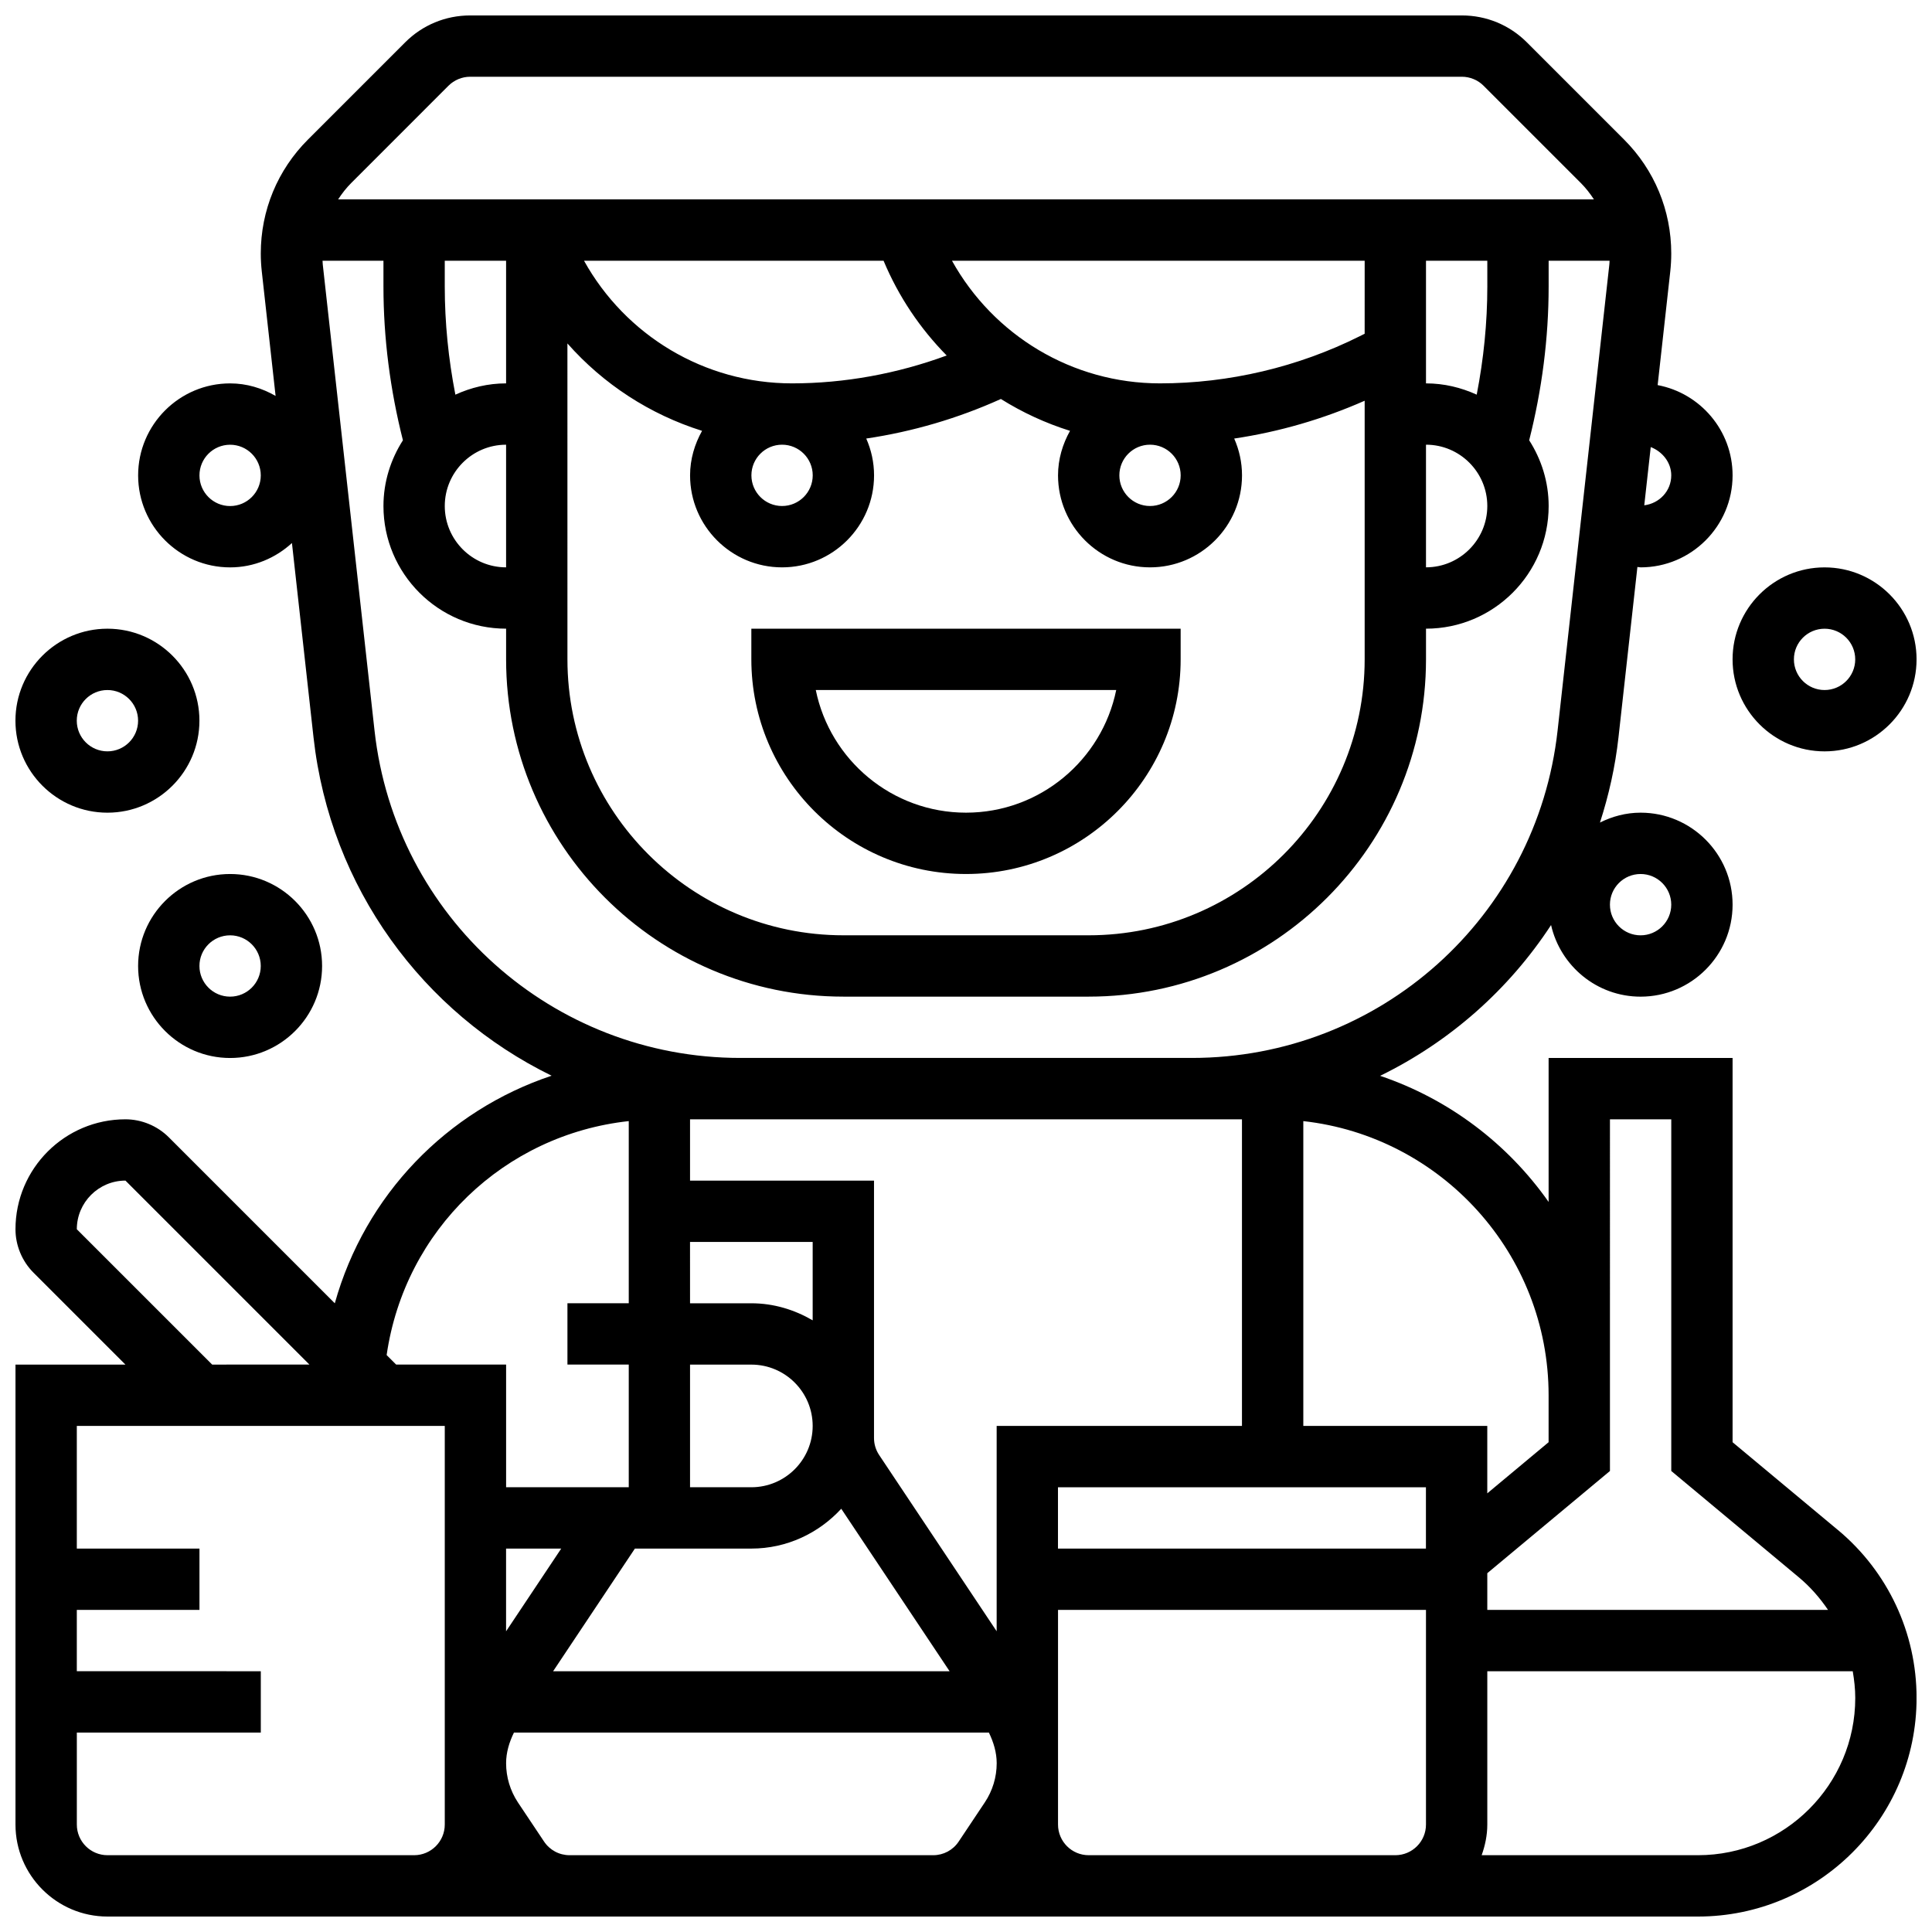 <?xml version="1.0" encoding="UTF-8"?>
<!-- Uploaded to: SVG Repo, www.svgrepo.com, Generator: SVG Repo Mixer Tools -->
<svg width="800px" height="800px" version="1.1" viewBox="144 144 512 512" xmlns="http://www.w3.org/2000/svg">
 <defs>
  <clipPath id="c">
   <path d="m148.09 148.09h503.81v503.81h-503.81z"/>
  </clipPath>
  <clipPath id="b">
   <path d="m603 294h48.902v50h-48.902z"/>
  </clipPath>
  <clipPath id="a">
   <path d="m148.09 310h48.906v50h-48.906z"/>
  </clipPath>
 </defs>
 <path d="m400 375.62c31.359 0 56.883-25.523 56.883-56.883v-8.125h-113.77v8.125c0 31.359 25.523 56.883 56.883 56.883zm39.809-48.758c-3.777 18.52-20.184 32.504-39.809 32.504s-36.039-13.984-39.809-32.504z"/>
 <g clip-path="url(#c)">
  <path d="m631.07 549.47-27.918-23.266v-101.83h-48.754v38.152c-10.848-15.438-26.434-27.27-44.652-33.422 18.422-8.988 34.09-22.816 45.301-39.957 2.477 10.852 12.148 18.977 23.727 18.977 13.441 0 24.379-10.938 24.379-24.379s-10.938-24.379-24.379-24.379c-3.883 0-7.5 0.992-10.766 2.617 2.332-7.223 4.039-14.742 4.906-22.559l5.016-45.172c0.293 0.008 0.559 0.105 0.844 0.105 13.441 0 24.379-10.938 24.379-24.379 0-11.895-8.574-21.793-19.859-23.922l3.348-30.148c0.168-1.574 0.258-3.148 0.258-4.727 0-11.41-4.445-22.145-12.516-30.211l-25.734-25.734c-4.598-4.602-10.723-7.144-17.234-7.144h-262.82c-6.508 0-12.637 2.543-17.234 7.144l-25.734 25.734c-8.07 8.066-12.516 18.793-12.516 30.211 0 1.578 0.09 3.16 0.262 4.723l3.664 33.023c-3.57-2.059-7.648-3.324-12.051-3.324-13.441 0-24.379 10.938-24.379 24.379s10.938 24.379 24.379 24.379c6.332 0 12.051-2.488 16.383-6.453l5.719 51.52c4.438 39.922 29.098 73.027 63.098 89.645-27.75 9.254-49.445 31.625-57.457 60.312l-43.996-43.996c-3.023-3.023-7.215-4.762-11.488-4.762-16.074 0-29.141 13.066-29.141 29.141 0 4.273 1.738 8.465 4.762 11.488l24.379 24.379h-29.141v121.89c0 13.441 10.938 24.379 24.379 24.379h421.5c31.945-0.004 57.93-25.988 57.93-57.934 0-17.242-7.598-33.461-20.836-44.504zm-52.297-173.85c4.484 0 8.125 3.641 8.125 8.125s-3.641 8.125-8.125 8.125-8.125-3.641-8.125-8.125 3.641-8.125 8.125-8.125zm-373.79-97.512c-4.484 0-8.125-3.641-8.125-8.125s3.641-8.125 8.125-8.125c4.484 0 8.125 3.641 8.125 8.125s-3.641 8.125-8.125 8.125zm365.67 162.52h16.25v93.195l33.754 28.133c3.047 2.535 5.625 5.484 7.793 8.688h-90.301v-9.734l32.504-27.082zm-292.54 113.76h14.617l-14.617 21.926zm195.02-113.76v81.258h-65.008v54.418l-31.141-46.707c-0.891-1.34-1.363-2.891-1.363-4.5v-68.219h-48.754v-16.25zm-146.27 32.504h32.504v20.77c-4.801-2.797-10.301-4.519-16.25-4.519h-16.25zm16.254 32.504c8.965 0 16.25 7.289 16.25 16.25 0 8.965-7.289 16.25-16.25 16.25h-16.25v-32.504zm-30.863 48.754h30.863c9.441 0 17.887-4.113 23.824-10.555l28.711 43.059h-105.07zm112.12-16.25h97.512v16.25h-97.512zm130.02-24.379v12.441l-16.25 13.547v-17.863h-48.754v-80.781c36.508 4.059 65.004 35.074 65.004 72.656zm32.504-243.78c0 4.137-3.144 7.426-7.152 7.93l1.715-15.43c3.035 1.16 5.438 4.027 5.438 7.5zm-324.05-103.26c1.52-1.52 3.609-2.383 5.746-2.383h262.82c2.137 0 4.234 0.863 5.746 2.383l25.734 25.734c1.348 1.348 2.496 2.828 3.512 4.387h-332.8c1.008-1.559 2.16-3.039 3.512-4.387zm15.27 127.63c-8.965 0-16.25-7.289-16.25-16.25 0-8.965 7.289-16.25 16.25-16.25zm0-81.258v32.504c-4.801 0-9.328 1.113-13.441 2.992-1.836-9.445-2.812-19.043-2.812-28.688v-6.809zm227.53 19.355-1.301 0.648c-16.348 8.176-34.656 12.5-52.949 12.5-23.25 0-44.125-12.727-55.117-32.504h109.37zm-56.883 29.398c4.484 0 8.125 3.641 8.125 8.125s-3.641 8.125-8.125 8.125-8.125-3.641-8.125-8.125 3.641-8.125 8.125-8.125zm-70.613-48.754c3.988 9.539 9.719 18.008 16.73 25.117-13.098 4.82-27.043 7.387-40.996 7.387-23.25 0-44.125-12.727-55.117-32.504zm-26.898 48.754c4.484 0 8.125 3.641 8.125 8.125s-3.641 8.125-8.125 8.125c-4.484 0-8.125-3.641-8.125-8.125s3.641-8.125 8.125-8.125zm-56.883-26.832c9.531 10.793 21.859 18.82 35.68 23.16-1.957 3.512-3.176 7.5-3.176 11.801 0 13.441 10.938 24.379 24.379 24.379 13.441 0 24.379-10.938 24.379-24.379 0-3.477-0.754-6.769-2.07-9.758 12.32-1.828 24.344-5.363 35.68-10.484 5.695 3.566 11.84 6.41 18.324 8.441-1.961 3.512-3.18 7.5-3.18 11.801 0 13.441 10.938 24.379 24.379 24.379s24.379-10.938 24.379-24.379c0-3.477-0.754-6.769-2.07-9.758 11.93-1.77 23.559-5.16 34.574-10.02v68.531c0 40.328-32.805 73.133-73.133 73.133h-65.008c-40.328 0-73.133-32.805-73.133-73.133zm227.53 26.832c8.965 0 16.25 7.289 16.25 16.25 0 8.965-7.289 16.25-16.25 16.25zm16.254-41.945c0 9.645-0.977 19.242-2.812 28.684-4.113-1.875-8.637-2.988-13.441-2.988v-32.504h16.25zm-294.9 117.72-13.719-123.53c-0.039-0.332-0.031-0.668-0.062-1h16.145v6.809c0 13.758 1.789 27.449 5.16 40.777-3.227 5.047-5.16 11.004-5.16 17.422 0 17.926 14.578 32.504 32.504 32.504v8.125c0 49.285 40.102 89.387 89.387 89.387h65.008c49.285 0 89.387-40.102 89.387-89.387v-8.125c17.926 0 32.504-14.578 32.504-32.504 0-6.418-1.934-12.375-5.16-17.422 3.371-13.336 5.156-27.02 5.156-40.777v-6.809h16.145c-0.023 0.332-0.016 0.676-0.059 1.008l-13.715 123.52c-5.5 49.453-47.168 86.742-96.922 86.742h-119.68c-49.758 0-91.426-37.289-96.918-86.742zm67.371 103.48v48.273h-16.25v16.25h16.25v32.504h-32.504v-32.504h-29.141l-2.519-2.519c4.805-33.176 31.18-58.406 64.164-62.004zm-146.27 28.66c0-7.106 5.789-12.891 12.891-12.891l48.754 48.754-25.773 0.004zm97.512 157.76c0 4.484-3.641 8.125-8.125 8.125h-81.258c-4.484 0-8.125-3.641-8.125-8.125v-24.379h48.754v-16.25l-48.758-0.004v-16.25h32.504v-16.25l-32.504-0.004v-32.504h97.512zm33.074 8.125c-2.723 0-5.25-1.348-6.762-3.617l-6.922-10.367c-2.047-3.106-3.137-6.695-3.137-10.395 0-2.859 0.836-5.582 2.082-8.125h125.86c1.234 2.551 2.07 5.266 2.07 8.125 0 3.699-1.09 7.289-3.144 10.375l-6.922 10.375c-1.504 2.277-4.031 3.629-6.754 3.629zm137.57 0c-4.484 0-8.125-3.641-8.125-8.125v-56.883h97.512v56.883c0 4.484-3.641 8.125-8.125 8.125zm161.47 0h-57.328c0.91-2.551 1.496-5.266 1.496-8.125v-40.629h96.844c0.398 2.32 0.668 4.676 0.668 7.074 0 22.98-18.699 41.68-41.68 41.68z"/>
 </g>
 <g clip-path="url(#b)">
  <path d="m627.53 343.12c13.441 0 24.379-10.938 24.379-24.379 0-13.441-10.938-24.379-24.379-24.379s-24.379 10.938-24.379 24.379c0 13.441 10.938 24.379 24.379 24.379zm0-32.504c4.484 0 8.125 3.641 8.125 8.125s-3.641 8.125-8.125 8.125-8.125-3.641-8.125-8.125c-0.004-4.484 3.637-8.125 8.125-8.125z"/>
 </g>
 <path d="m180.6 400c0 13.441 10.938 24.379 24.379 24.379 13.441 0 24.379-10.938 24.379-24.379s-10.938-24.379-24.379-24.379c-13.441 0-24.379 10.938-24.379 24.379zm24.379-8.129c4.484 0 8.125 3.641 8.125 8.125s-3.641 8.125-8.125 8.125c-4.484 0-8.125-3.641-8.125-8.125-0.004-4.484 3.637-8.125 8.125-8.125z"/>
 <g clip-path="url(#a)">
  <path d="m172.47 359.37c13.441 0 24.379-10.938 24.379-24.379 0-13.441-10.938-24.379-24.379-24.379s-24.379 10.938-24.379 24.379c0 13.441 10.938 24.379 24.379 24.379zm0-32.504c4.484 0 8.125 3.641 8.125 8.125s-3.641 8.125-8.125 8.125-8.125-3.641-8.125-8.125c-0.004-4.484 3.637-8.125 8.125-8.125z"/>
 </g>
</svg>